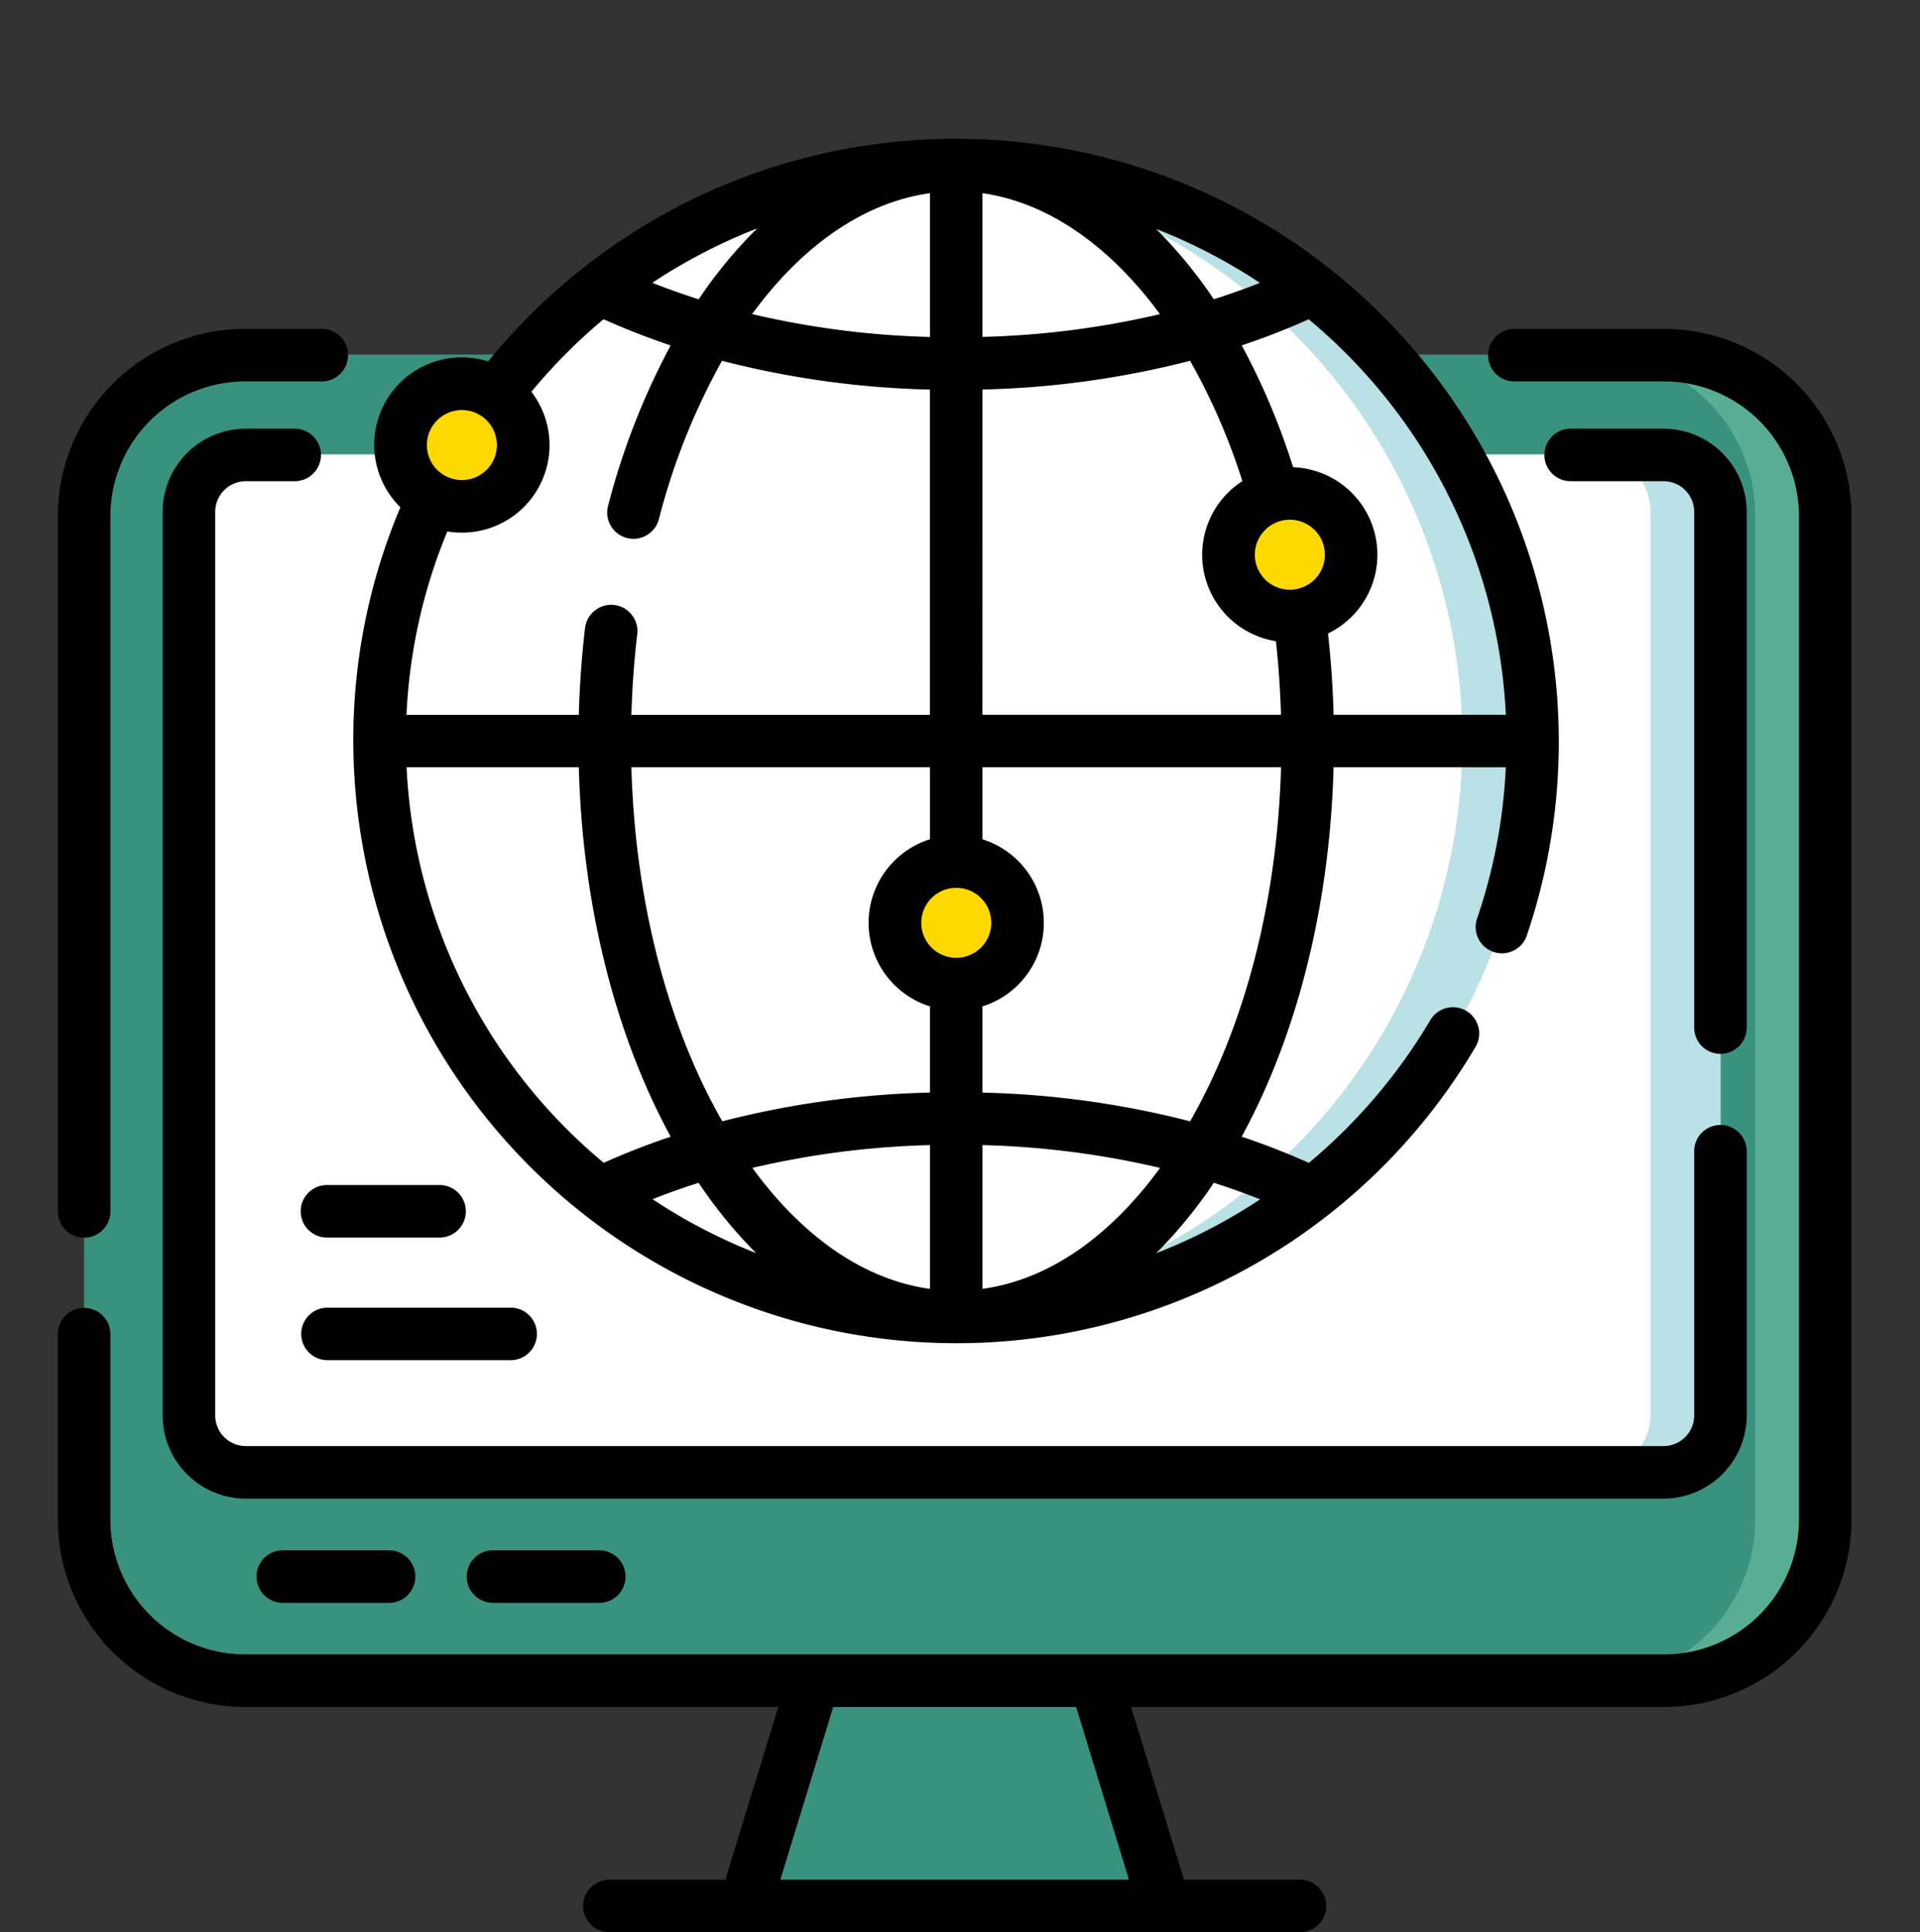 <svg xmlns="http://www.w3.org/2000/svg" width="166" height="167.083" viewBox="0 0 166 167.083"><rect x="0" y="0" width="166" height="167.083" fill="#333333" stroke="none"/><defs><style>.a{fill:none;}.b{fill:#39927e;}.b,.c,.f{isolation:isolate;}.c{fill:#5aad95;}.d{fill:#fff;}.e{fill:#bae1e5;}.f{fill:#fdd900;}</style></defs><g transform="translate(-2423 1157)"><rect class="a" width="166" height="167" transform="translate(2423 -1157)"/><g transform="translate(2428 -1145)"><path class="b" d="M2013.556,320.556v86.8a13.915,13.915,0,0,1-13.9,13.933H1876.914a13.916,13.916,0,0,1-13.9-13.933v-86.8a13.916,13.916,0,0,1,13.9-13.933h122.745a13.915,13.915,0,0,1,13.9,13.933Zm0,0" transform="translate(-1860.745 -287.965)"/><path class="c" d="M2206.312,320.556v86.8a13.915,13.915,0,0,1-13.9,13.933h-6.058a13.915,13.915,0,0,0,13.9-13.933v-86.8a13.915,13.915,0,0,0-13.9-13.933h6.058a13.915,13.915,0,0,1,13.9,13.933Zm0,0" transform="translate(-2053.501 -287.965)"/><path class="d" d="M2017.873,332.923v78.158a4.919,4.919,0,0,1-4.914,4.925H1890.371a4.919,4.919,0,0,1-4.913-4.925V332.923a4.918,4.918,0,0,1,4.913-4.925h122.588a4.919,4.919,0,0,1,4.914,4.925Zm0,0" transform="translate(-1874.123 -300.707)"/><path class="e" d="M2197.134,332.923v78.158a4.92,4.92,0,0,1-4.914,4.925h-6.058a4.919,4.919,0,0,0,4.914-4.925V332.923a4.918,4.918,0,0,0-4.914-4.925h6.058a4.919,4.919,0,0,1,4.914,4.925Zm0,0" transform="translate(-2053.385 -300.707)"/><path class="b" d="M2040.753,610.031h-36.291l5.965-19.49h24.361Zm0,0" transform="translate(-1945.066 -457.22)"/><path class="d" d="M2026,315.771a49.826,49.826,0,0,1-49.823,49.823q-1.526,0-3.029-.092a49.825,49.825,0,0,1,0-99.465q1.5-.09,3.029-.09A49.824,49.824,0,0,1,2026,315.771Zm0,0" transform="translate(-1898.5 -263.716)"/><path class="e" d="M2095.068,315.771a49.826,49.826,0,0,1-49.823,49.823q-1.526,0-3.029-.092a49.825,49.825,0,0,0,0-99.465q1.5-.09,3.029-.09a49.824,49.824,0,0,1,49.823,49.824Zm0,0" transform="translate(-1967.573 -263.716)"/><path class="f" d="M1941.369,318.077a5.3,5.3,0,1,1-5.3-5.3,5.3,5.3,0,0,1,5.3,5.3Zm0,0" transform="translate(-1901.131 -291.633)"/><path class="f" d="M2047.189,420.436a5.3,5.3,0,1,1-5.3-5.3,5.3,5.3,0,0,1,5.3,5.3Zm0,0" transform="translate(-1964.215 -352.653)"/><path class="f" d="M2118.6,341.573a5.3,5.3,0,1,1-5.3-5.3,5.3,5.3,0,0,1,5.3,5.3Zm0,0" transform="translate(-2006.787 -305.64)"/><path d="M1996.3,301.131h-12.927a2.272,2.272,0,1,0,0,4.543H1996.3a11.655,11.655,0,0,1,11.627,11.657v86.761a11.655,11.655,0,0,1-11.627,11.657H1873.562a11.655,11.655,0,0,1-11.627-11.657V388.01a2.272,2.272,0,0,0-4.543,0v16.082a16.2,16.2,0,0,0,16.17,16.2h46.119l-4.573,14.938h-10.076a2.272,2.272,0,0,0,0,4.543h59.8a2.272,2.272,0,0,0,0-4.543h-10.076l-4.573-14.938H1996.3a16.2,16.2,0,0,0,16.17-16.2V317.331a16.2,16.2,0,0,0-16.17-16.2Zm-46.3,134.1H1919.86l4.573-14.938h21Zm0,0" transform="translate(-1857.392 -284.691)"/><path d="M1859.664,379.715a2.272,2.272,0,0,0,2.272-2.272V317.331a11.655,11.655,0,0,1,11.627-11.657h6.6a2.272,2.272,0,1,0,0-4.543h-6.6a16.2,16.2,0,0,0-16.17,16.2v60.112a2.272,2.272,0,0,0,2.272,2.272Zm0,0" transform="translate(-1857.392 -284.691)"/><path d="M2193.058,329.692a7.2,7.2,0,0,0-7.183-7.194h-8.086a2.272,2.272,0,0,0,0,4.543h8.086a2.649,2.649,0,0,1,2.64,2.651v44.545a2.272,2.272,0,1,0,4.543,0Zm0,0" transform="translate(-2047.039 -297.429)"/><path d="M2016.79,407.822V384.931a2.272,2.272,0,0,0-4.543,0v22.891a2.649,2.649,0,0,1-2.64,2.65h-122.59a2.649,2.649,0,0,1-2.64-2.65v-78.13a2.649,2.649,0,0,1,2.64-2.651h4.278a2.272,2.272,0,0,0,0-4.543h-4.278a7.2,7.2,0,0,0-7.183,7.194v78.13a7.2,7.2,0,0,0,7.183,7.194h122.59a7.2,7.2,0,0,0,7.183-7.194Zm0,0" transform="translate(-1870.77 -297.429)"/><path d="M1902.082,562.654a2.272,2.272,0,0,0,0,4.543h9.28a2.272,2.272,0,0,0,0-4.543Zm0,0" transform="translate(-1882.679 -440.595)"/><path d="M1947.082,562.654a2.272,2.272,0,0,0,0,4.543h9.28a2.272,2.272,0,0,0,0-4.543Zm0,0" transform="translate(-1909.505 -440.595)"/><path d="M1972.784,364.573a52.1,52.1,0,0,0,44.9-25.626,2.271,2.271,0,1,0-3.911-2.311,47.8,47.8,0,0,1-10.5,12.346q-2.8-1.259-5.807-2.268c4.846-8.9,7.628-20.07,7.943-31.943h14.892a47.314,47.314,0,0,1-2.461,13.018,2.272,2.272,0,1,0,4.3,1.462,52.137,52.137,0,0,0-72.97-63.192,52.633,52.633,0,0,0-16.858,13.618,7.567,7.567,0,0,0-7.583,12.613,51.6,51.6,0,0,0-4.071,20.209,52.156,52.156,0,0,0,52.119,52.075Zm-47.521-49.8h14.892c.315,11.871,3.1,23.046,7.943,31.943q-2.991,1-5.788,2.259a47.453,47.453,0,0,1-17.047-34.2Zm45.25,45.1c-5.615-.771-10.934-4.4-15.354-10.458a75.314,75.314,0,0,1,15.354-1.972Zm4.543,0v-12.43a75.293,75.293,0,0,1,15.353,1.972c-4.419,6.061-9.738,9.686-15.353,10.458Zm-2.272-28.625a3.027,3.027,0,1,1,3.032-3.027,3.033,3.033,0,0,1-3.032,3.027ZM1970.512,321a7.57,7.57,0,0,0,0,14.446V342.9a79.247,79.247,0,0,0-17.953,2.485c-4.783-8.368-7.538-19.111-7.859-30.613h25.812Zm-23.981,31.123q1.943-.772,3.982-1.42a40.142,40.142,0,0,0,4.971,6.077,47.617,47.617,0,0,1-8.953-4.657Zm50.189,1.464a47.206,47.206,0,0,1-6.651,3.205,39.968,39.968,0,0,0,4.984-6.089q2.049.651,4.005,1.428-1.145.762-2.338,1.456Zm-3.712-8.2a79.242,79.242,0,0,0-17.953-2.485v-7.454a7.57,7.57,0,0,0,0-14.446V314.77h25.812c-.322,11.5-3.078,22.245-7.859,30.613Zm-17.953-80.256c5.645.8,10.99,4.527,15.341,10.458a75.213,75.213,0,0,1-15.341,1.967Zm-4.543,0v12.43a75.3,75.3,0,0,1-15.375-1.977c4.34-5.943,9.682-9.664,15.375-10.453Zm4.543,16.975a79.232,79.232,0,0,0,17.95-2.483,54.647,54.647,0,0,1,4.52,10.406,7.567,7.567,0,0,0,2.9,13.839c.231,2.1.377,4.226.437,6.367h-25.811Zm26.57,17.312a3.027,3.027,0,1,1,3.031-3.026,3.032,3.032,0,0,1-3.031,3.026Zm18.68,10.816h-14.894c-.063-2.363-.225-4.715-.484-7.03a7.57,7.57,0,0,0-3.016-14.378,60.3,60.3,0,0,0-4.441-10.535q2.992-1,5.786-2.259a47.451,47.451,0,0,1,17.049,34.2Zm-21.269-37.349q-1.943.769-3.982,1.417a40.807,40.807,0,0,0-4.141-5.206q-.426-.452-.858-.879a47.357,47.357,0,0,1,8.981,4.668Zm-47.8-2.767q2.134-1.086,4.338-1.943a39.846,39.846,0,0,0-5.056,6.131q-2.049-.654-4.005-1.428a47.146,47.146,0,0,1,4.724-2.759Zm-21.189,13.763a3.027,3.027,0,1,1-3.031,3.026,3.032,3.032,0,0,1,3.031-3.026Zm0,10.6a7.566,7.566,0,0,0,6.006-12.18,47.857,47.857,0,0,1,6.242-6.273q2.8,1.259,5.8,2.267a62.2,62.2,0,0,0-5.411,13.868,2.27,2.27,0,0,0,1.615,2.777,2.33,2.33,0,0,0,.582.076,2.271,2.271,0,0,0,2.195-1.693,57.426,57.426,0,0,1,5.458-13.7,79.243,79.243,0,0,0,17.973,2.488v28.13H1944.7c.066-2.36.237-4.709.51-7.007a2.272,2.272,0,0,0-4.512-.535c-.294,2.475-.475,5-.543,7.542h-14.9a46.994,46.994,0,0,1,3.531-15.861,7.658,7.658,0,0,0,1.256.1Zm0,0" transform="translate(-1895.111 -260.424)"/><path d="M1921.508,484.44h-9.735a2.272,2.272,0,1,0,0,4.543h9.735a2.272,2.272,0,0,0,0-4.543Zm0,0" transform="translate(-1888.456 -393.969)"/><path d="M1909.5,512.962a2.273,2.273,0,0,0,2.272,2.272h15.784a2.272,2.272,0,1,0,0-4.543h-15.784a2.271,2.271,0,0,0-2.272,2.272Zm0,0" transform="translate(-1888.456 -409.617)"/></g></g></svg>